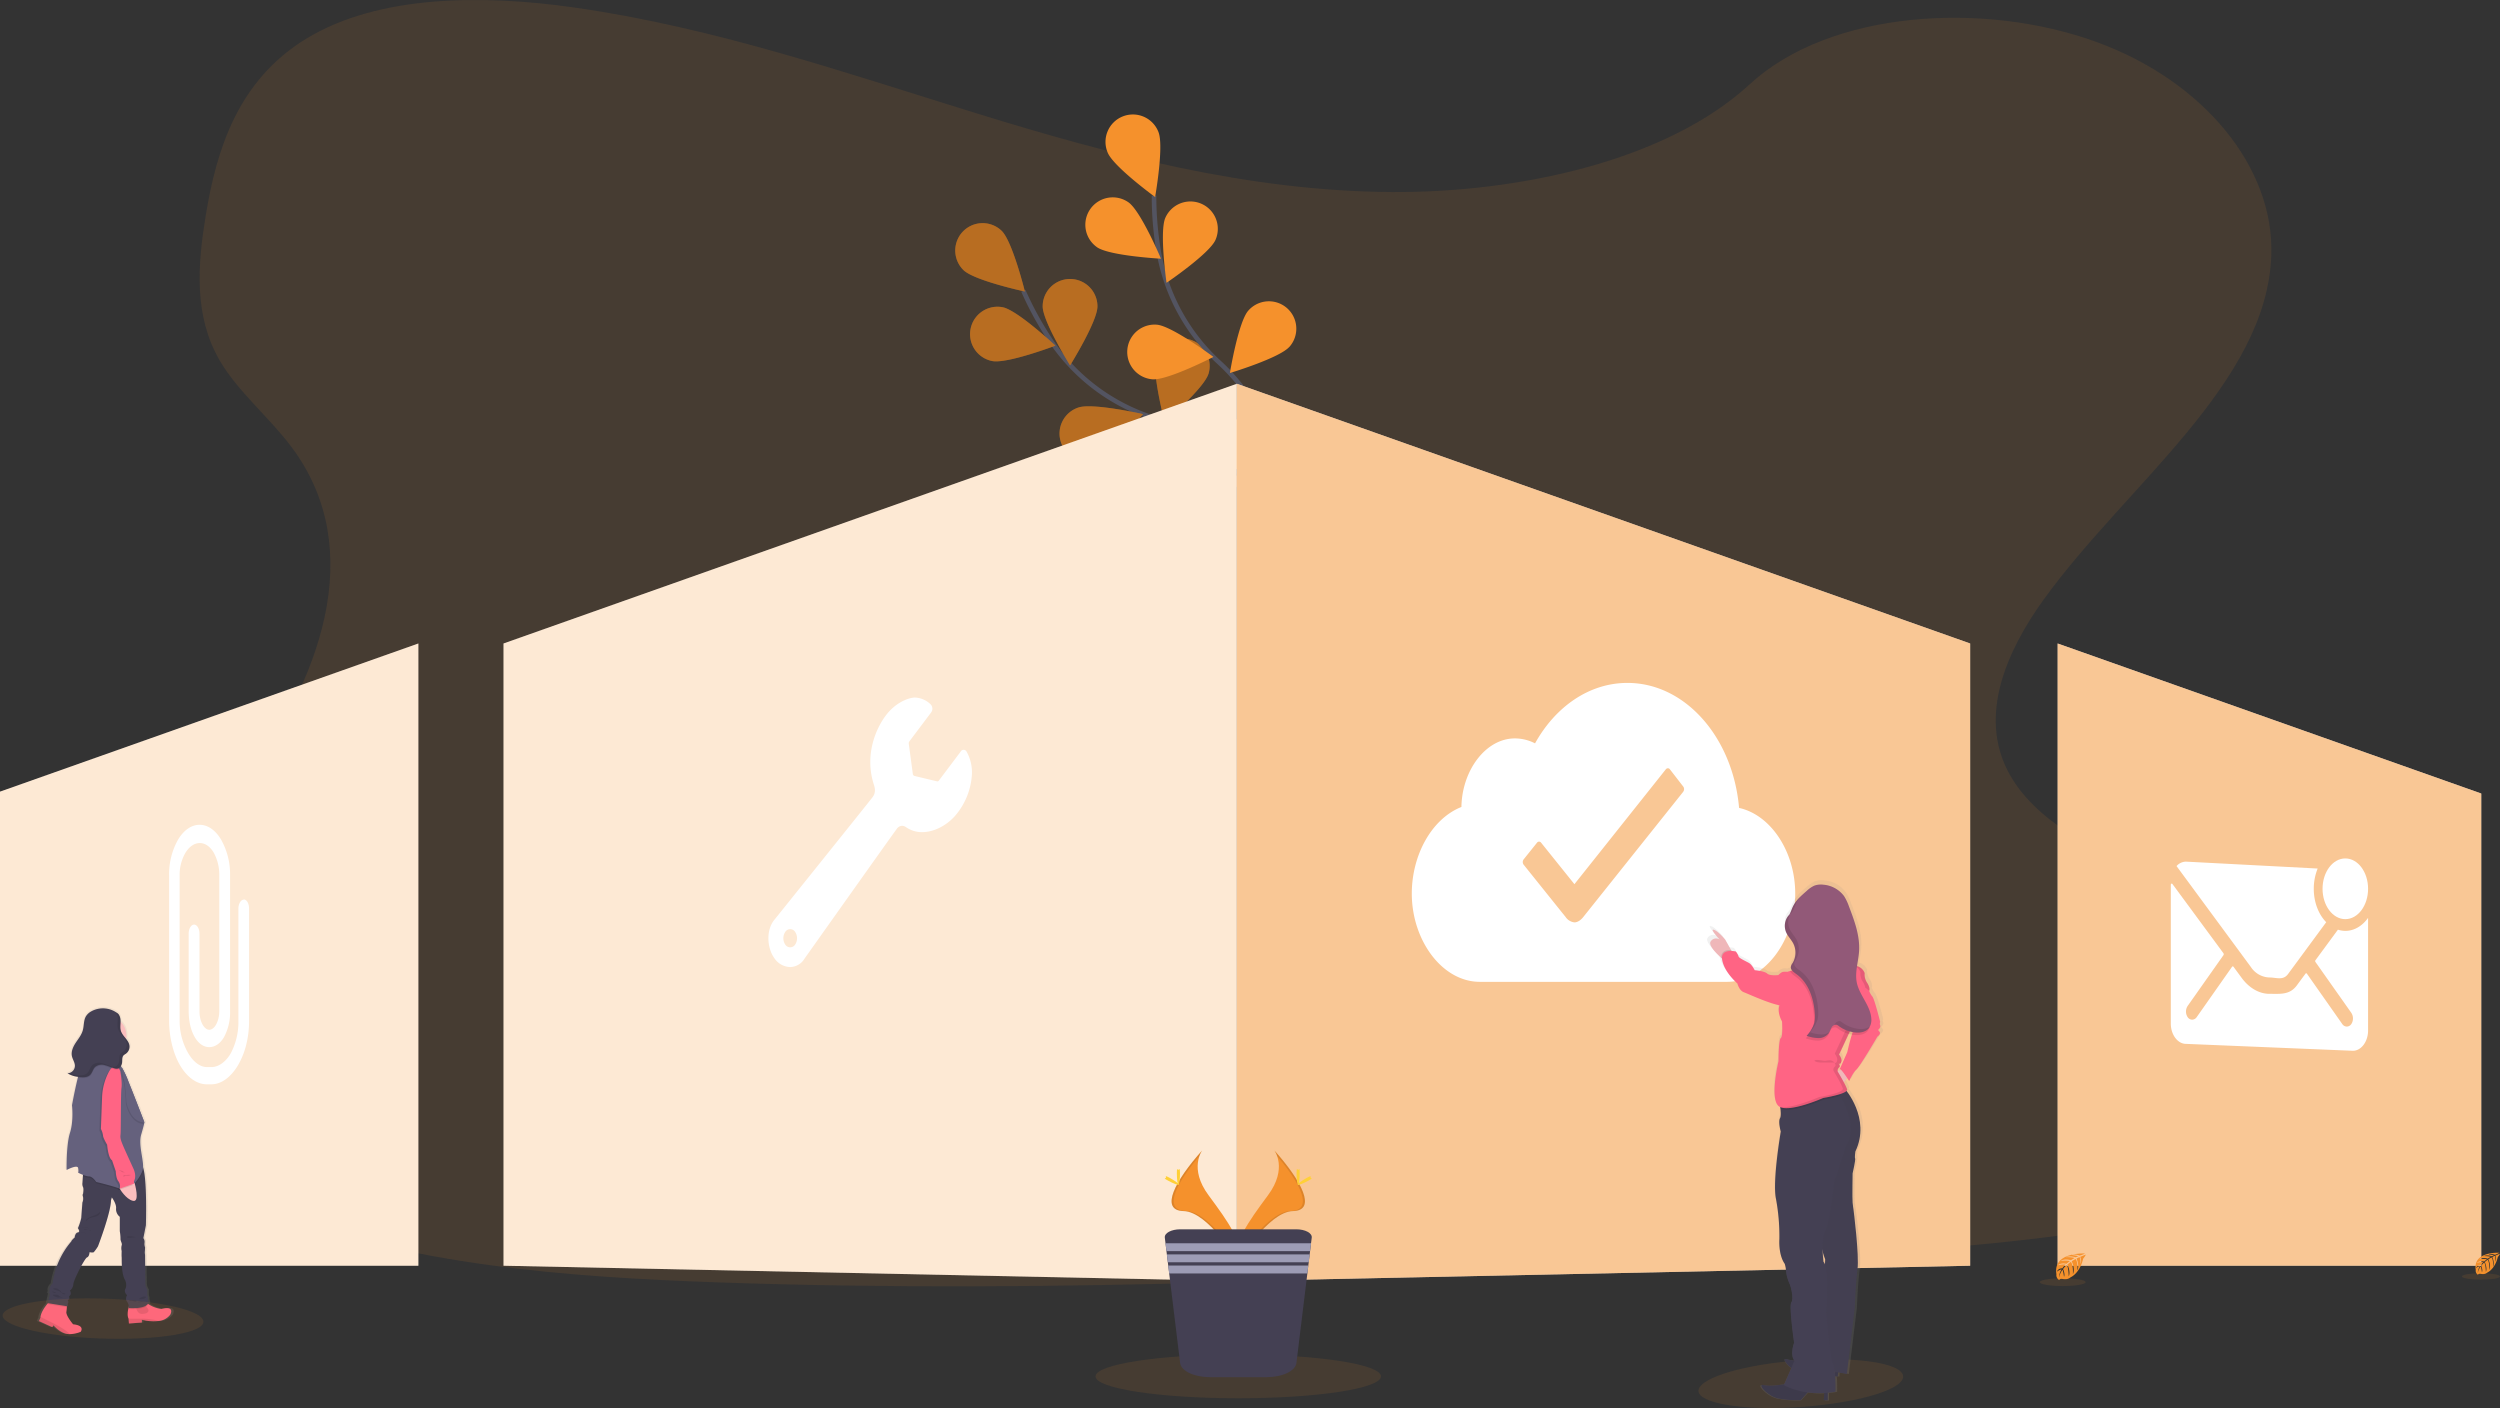 <?xml version="1.0" encoding="UTF-8"?> <svg xmlns="http://www.w3.org/2000/svg" xmlns:xlink="http://www.w3.org/1999/xlink" data-name="Layer 1" width="1086.08" height="611.71"><rect width="100%" height="100%" fill="#333333" stroke="none"/><defs><linearGradient id="a" x1="836.86" y1="752.57" x2="836.86" y2="526.52" gradientUnits="userSpaceOnUse"><stop offset="0" stop-color="gray" stop-opacity=".25"></stop><stop offset=".54" stop-color="gray" stop-opacity=".12"></stop><stop offset="1" stop-color="gray" stop-opacity=".1"></stop></linearGradient><linearGradient id="b" x1="102.69" y1="723.72" x2="102.69" y2="581.57" xlink:href="#a"></linearGradient></defs><path d="M604.67 83.43c-62.66-.36-122.72-16.37-180.14-34.1S310.2 11.85 248.83 3.17c-39.47-5.56-84.45-5.39-115.68 13.58-30.05 18.26-39.17 48.74-43.78 76.93-3.48 21.21-5.28 43.49 6.12 63 7.91 13.54 21.64 24.75 31.27 37.67 33.49 44.95 12 101.9-22 147.41-16 21.35-34.56 41.8-46.72 64.4s-17.41 48.31-5.75 70.78c11.56 22.28 38.22 38.58 66.94 49.81 58.34 22.79 126.56 28.06 193 30.37 147.11 5.12 294.7-2.22 441.89-9.55 54.48-2.72 109.19-5.46 162.63-14 29.68-4.76 60.27-11.93 81.51-27.94 27-20.34 33-53.8 14-78-31.84-40.61-117.38-48.82-140-92.68-12.46-24.15-.94-51.66 15.76-74.74 35.82-49.51 96.79-93.67 98.71-149.31 1.32-38.22-29.42-75.72-75.95-92.66C861.94.42 795.04 4.42 760.12 36.62 724.2 69.77 660.04 83.75 604.67 83.43z" fill="#f5912c" opacity=".1"></path><g data-name="flowers"><path d="M569.04 243.94s-27.48-48.69-68.88-62.72a84.75 84.75 0 01-42.91-32.1 142.27 142.27 0 01-12.66-22.77" fill="none" stroke="#535461" stroke-miterlimit="10" stroke-width="2"></path><path d="M418.57 117.35c4.71 4.58 26.68 9.31 26.68 9.31s-5.39-21.81-10.1-26.39a11.902 11.902 0 00-16.58 17.08zM431.04 156.85c6.45 1.28 27.47-6.69 27.47-6.69s-16.47-15.4-22.88-16.68a11.908 11.908 0 00-4.59 23.37zM476.24 199.54c6.21-2.15 20.33-19.63 20.33-19.63s-21.9-5-28.11-2.86a11.9 11.9 0 107.78 22.49zM517.76 224.16c6.48-1.07 23.35-15.92 23.35-15.92s-20.74-8.64-27.23-7.57a11.904 11.904 0 003.88 23.49zM476.77 133.09c0 6.58-11.89 25.64-11.89 25.64s-11.91-19.05-11.91-25.63a11.9 11.9 0 0123.8 0zM524.96 162.49c-2 6.28-19 20.91-19 20.91s-5.66-21.75-3.7-28a11.903 11.903 0 0122.72 7.11zM567.87 197.49c-.87 6.52-15.21 23.83-15.21 23.83s-9.25-20.48-8.38-27a11.901 11.901 0 1123.59 3.17z" fill="#f5912c"></path><path d="M418.57 117.35c4.71 4.58 26.68 9.31 26.68 9.31s-5.39-21.81-10.1-26.39a11.902 11.902 0 00-16.58 17.08zM431.04 156.85c6.45 1.28 27.47-6.69 27.47-6.69s-16.47-15.4-22.88-16.68a11.908 11.908 0 00-4.59 23.37zM476.24 199.54c6.21-2.15 20.33-19.63 20.33-19.63s-21.9-5-28.11-2.86a11.9 11.9 0 107.78 22.49zM517.76 224.16c6.48-1.07 23.35-15.92 23.35-15.92s-20.74-8.64-27.23-7.57a11.904 11.904 0 003.88 23.49zM476.77 133.09c0 6.58-11.89 25.64-11.89 25.64s-11.91-19.05-11.91-25.63a11.9 11.9 0 0123.8 0zM524.96 162.49c-2 6.28-19 20.91-19 20.91s-5.66-21.75-3.7-28a11.903 11.903 0 0122.72 7.11zM567.87 197.49c-.87 6.52-15.21 23.83-15.21 23.83s-9.25-20.48-8.38-27a11.901 11.901 0 1123.59 3.17z" opacity=".25"></path><path d="M567.47 242.98s-5.4-55.66-37.55-85.26a84.72 84.72 0 01-26.23-46.73 142.25 142.25 0 01-2.34-25.95" fill="none" stroke="#535461" stroke-miterlimit="10" stroke-width="2"></path><path d="M481.2 66.26c2.45 6.1 20.62 19.33 20.62 19.33s3.91-22.13 1.45-28.23a11.9 11.9 0 10-22.07 8.9zM476.56 107.39c5.38 3.78 27.81 5 27.81 5s-8.74-20.7-14.11-24.48a11.903 11.903 0 10-13.7 19.47zM500.62 164.78c6.55.55 26.54-9.72 26.54-9.72s-18-13.45-24.55-14a11.902 11.902 0 10-2 23.72zM528.6 204.1c6.36 1.65 27.8-5.09 27.8-5.09s-15.47-16.3-21.83-18a11.9 11.9 0 10-6 23zM528.04 104.24c-2.66 6-21.26 18.62-21.26 18.62s-3.17-22.24-.51-28.25a11.902 11.902 0 0121.77 9.63zM560.17 150.65c-4.34 4.93-25.86 11.4-25.86 11.4s3.63-22.17 8-27.11a11.904 11.904 0 1117.89 15.71zM585.22 200.03c-3.44 5.6-23.56 15.62-23.56 15.62s-.17-22.47 3.27-28.08a11.91 11.91 0 0120.29 12.46z" fill="#f5912c"></path></g><path d="M826.51 596.9c2.95 6-17.92 12.45-43.77 14.31-23.16 1.67-42.2-1.05-44.61-5.93s12.34-10.8 35-13.47c25.29-2.96 50.43-.85 53.38 5.09z" fill="#f5912c" opacity=".1"></path><path fill="#fff" d="M218.75 279.55l318.58-112.83v389.79l-318.58-6.64V279.55z"></path><path fill="#f5912c" opacity=".2" d="M218.75 279.55l318.58-112.83v389.79l-318.58-6.64V279.55z"></path><path fill="#fff" d="M0 343.92l181.75-64.37v270.32H0V343.92z"></path><path fill="#f5912c" opacity=".2" d="M0 343.92l181.75-64.37v270.32H0V343.92z"></path><path fill="#fff" d="M537.33 166.72L855.9 279.55v270.32l-318.57 6.64V166.72z"></path><path fill="#f5912c" opacity=".5" d="M537.33 166.72L855.9 279.55v270.32l-318.57 6.64V166.72z"></path><path fill="#fff" d="M1077.94 344.73L893.9 279.55v270.32h184.04V344.73z"></path><path fill="#f5912c" opacity=".5" d="M1077.94 344.73L893.9 279.55v270.32h184.04V344.73z"></path><path d="M105.91 390.85c-1.29 0-2.34 1.76-2.34 3.93v48.92a29 29 0 01-3.31 13.87c-2.09 3.67-5.29 6-8.35 6h-2c-3 0-5.94-2.24-8.24-6.19a28.28 28.28 0 01-3.63-13.97v-63.12a19 19 0 012.6-9.94c1.67-2.64 3.86-4.1 6.16-4.1s4.41 1.46 6 4.08a19.83 19.83 0 012.46 10v58.94c0 4.3-2 8.1-4.36 8.1-2 0-4.24-3.24-4.24-8.1v-33.66c0-2.16-1.05-3.93-2.34-3.93s-2.35 1.77-2.35 3.93v33.62c0 8.94 3.84 15.68 8.93 15.68 2.48 0 4.77-1.54 6.42-4.35a22.71 22.71 0 002.63-11.33v-58.94a30.58 30.58 0 00-3.91-15.55c-2.48-4.15-5.79-6.42-9.32-6.42s-6.84 2.27-9.35 6.42a30.47 30.47 0 00-3.9 15.58v63.11c0 7.23 1.84 14.57 4.9 19.63s7.2 8 11.44 8h2.05c4.15 0 8.31-2.94 11.41-8.08a33.1 33.1 0 003.59-8.7 42 42 0 001.34-10.6v-49c0-2.17-1-3.93-2.33-3.93z" fill="#fff"></path><path d="M553.61 499.77s5.93 7.76-2.74 19.47-15.83 21.61-12.93 28.89c0 0 13.08-21.75 23.72-22s3.65-13.28-8.05-26.36z" fill="#f5912c"></path><path d="M553.61 499.77a9.81 9.81 0 011.21 2.44c10.38 12.2 15.91 23.58 5.93 23.87-9.3.27-20.45 16.89-23.12 21.09a8.25 8.25 0 00.31 1s13.08-21.75 23.72-22 3.65-13.32-8.05-26.4z" opacity=".1"></path><path d="M564.63 509.66c0 2.73-.31 4.94-.69 4.94s-.68-2.21-.68-4.94.38-1.45.76-1.45.61-1.28.61 1.45z" fill="#ffd037"></path><path d="M568.41 512.92c-2.39 1.3-4.48 2.09-4.66 1.76s1.61-1.66 4-3 1.45-.35 1.63 0 1.43-.07-.97 1.24z" fill="#ffd037"></path><path d="M522.28 499.77s-5.93 7.76 2.74 19.47 15.81 21.61 12.92 28.89c0 0-13.07-21.75-23.72-22s-3.65-13.28 8.06-26.36z" fill="#f5912c"></path><path d="M522.28 499.77a9.81 9.81 0 00-1.21 2.44c-10.39 12.2-15.92 23.58-5.93 23.87 9.29.27 20.45 16.89 23.12 21.09a8.31 8.31 0 01-.32 1s-13.07-21.75-23.72-22-3.65-13.32 8.06-26.4z" opacity=".1"></path><path d="M511.26 509.66c0 2.73.3 4.94.68 4.94s.69-2.21.69-4.94-.39-1.45-.76-1.45-.61-1.28-.61 1.45z" fill="#ffd037"></path><path d="M507.47 512.92c2.4 1.3 4.49 2.09 4.67 1.76s-1.61-1.66-4-3-1.45-.35-1.63 0-1.47-.07.96 1.24z" fill="#ffd037"></path><ellipse cx="537.94" cy="597.94" rx="62" ry="9.51" fill="#f5912c" opacity=".1"></ellipse><path d="M569.86 537.68l-.3 2.42-.42 3.42-.17 1.42-.42 3.43-.18 1.42-.41 3.42-4.75 38.9c-.42 3.47-6.09 6.18-12.94 6.18h-24.65c-6.85 0-12.51-2.71-12.94-6.18l-4.75-38.9-.42-3.42-.17-1.42-.42-3.43-.18-1.42-.41-3.42-.3-2.42c-.24-2 2.83-3.63 6.71-3.63h50.42c3.88 0 6.94 1.66 6.7 3.63z" fill="#444053"></path><path fill="#9d9cb5" d="M569.56 540.1l-.42 3.42h-62.4l-.41-3.42h63.23zM568.97 544.95l-.42 3.42h-61.21l-.42-3.42h62.05zM568.37 549.8l-.41 3.42h-60.03l-.42-3.42h60.86z"></path><path d="M417.4 326.45l-9.55 12.69a.73.73 0 01-.74.31l-9.87-2.36a1.06 1.06 0 01-.68-.9l-1.76-13.07a1.4 1.4 0 01.23-1l9.53-12.67a2.73 2.73 0 00-.22-3.41 10.31 10.31 0 00-6.76-3 1.89 1.89 0 00-.42 0c-2.66.2-8.36 2.17-12.76 8.36-4.27 6-8.74 17.06-4.78 29.42.47 1.49 1 3.46-.58 5.55s-42.45 53-42.45 53c-3.83 4.37-3.55 12.45 0 17.15a8.49 8.49 0 006.65 3.6 7.44 7.44 0 006.29-3.69s38.14-53.8 40-56.25a3 3 0 012.36-1.43 3.27 3.27 0 011.82.67 12 12 0 006.89 2.09c5.7 0 11.69-3.5 15.35-8.34a30.18 30.18 0 006.29-16.92 18.6 18.6 0 00-2.27-9.63 1.47 1.47 0 00-2.57-.22zm-72 83.95a2.53 2.53 0 01-4.23 0 5 5 0 010-5.6 2.53 2.53 0 014.23 0 5 5 0 01.01 5.6zM755.51 350.98c-2.64-30.52-23.33-54.3-48.5-54.3-16.66 0-31.33 10.39-40.14 26.26a19.15 19.15 0 00-8.75-2.15c-12.72 0-23 14-23.23 29.78-13 5.16-21.56 21-21.56 37.62 0 20.37 13.24 38.35 29.56 38.35h107.44c16.33 0 29.57-18 29.57-38.35 0-18.14-10.54-34.13-24.39-37.21zm-24.27-7l-43.49 54.5c-.56.69-2 2.23-3.78 2.23a5.33 5.33 0 01-3.8-2.31l-18.25-22.75a1.91 1.91 0 010-2.31l5.79-7.22a1.17 1.17 0 01.91-.49 1.16 1.16 0 01.91.49l14.45 18 39.68-49.87a1.2 1.2 0 01.91-.49 1.1 1.1 0 01.91.49l5.69 7.35a1.87 1.87 0 01.07 2.35z" fill="#fff"></path><ellipse cx="1018.88" cy="386.12" rx="9.89" ry="13.19" fill="#fff"></ellipse><path d="M1018.88 404.4a10.47 10.47 0 01-3.21-.52l-9.76 13.27a.65.65 0 000 .77l15.51 22a4.46 4.46 0 010 5.06 2.44 2.44 0 01-1.9 1 2.41 2.41 0 01-1.89-1l-15.45-22a.36.36 0 00-.6 0l-3.77 5.12c-3.15 4.26-7.33 3.62-11.83 3.65s-8.87-2.53-12.07-6.85l-3.62-4.92a.36.36 0 00-.6 0l-15.45 22a2.44 2.44 0 01-1.9 1 2.41 2.41 0 01-1.89-1 4.46 4.46 0 010-5.06l15.51-22a.76.76 0 000-.77l-22.19-30.12c-.27-.36-.7-.11-.7.38v60.28c0 4.84 3 8.8 6.59 8.8l72.52 3c3.63 0 6.59-4 6.59-8.8v-48.93c-2.49 3.47-5.99 5.64-9.89 5.64z" fill="#fff"></path><path d="M1005.18 386.12a23.27 23.27 0 011.69-8.8l-57.23-3a5.57 5.57 0 00-4.08 1.93l32.33 43.9a10 10 0 008.05 4.5c3 0 5.92 1.41 8.06-1.5l16.58-22.52c-3.29-3.35-5.4-8.6-5.4-14.51z" fill="#fff"></path><path d="M1085.86 544.23s-11.69-.7-10.31 7.48a2 2 0 001 2.11s0-.61 1.2-.4a5.63 5.63 0 001.27.06 2.71 2.71 0 001.55-.64s3.28-1.36 4.56-6.73c0 0 .95-1.17.91-1.47l-2 .84a3.55 3.55 0 01.14 2.61s-.06-2.56-.44-2.5c-.08 0-1 .5-1 .5s1.16 2.47.29 4.27c0 0 .33-3-.65-4.09l-1.39.81s1.36 2.55.44 4.64c0 0 .24-3.2-.73-4.45l-1.26 1s1.28 2.53.5 4.26c0 0-.1-3.73-.77-4a7.72 7.72 0 00-1.27 1.37s.87 1.83.33 2.79c0 0-.33-2.48-.6-2.49a8.12 8.12 0 00-1.21 2.77 6 6 0 01.95-2.93 3.29 3.29 0 00-1.68.87s.17-1.16 2-1.27a7.8 7.8 0 011.14-1.32 7.14 7.14 0 00-2.84.33s1-1.1 3.17-.6l1.24-1a10.3 10.3 0 00-3.32 0s1.14-1 3.65-.26l1.36-.81a12.39 12.39 0 00-3.17-.28 4.86 4.86 0 013.56.06l1-.43s-1.46-.29-1.88-.33-.45-.17-.45-.17a5.06 5.06 0 012.73.31 12.47 12.47 0 001.98-.91z" fill="#f5912c"></path><ellipse cx="1077.81" cy="554.53" rx="8.27" ry="1.4" fill="#f5912c" opacity=".1"></ellipse><path d="M905.82 544.57s-14.1-.85-12.44 9a2.41 2.41 0 001.25 2.54s0-.73 1.45-.48a6.27 6.27 0 001.53.07 3.18 3.18 0 001.88-.77s4-1.64 5.5-8.12c0 0 1.15-1.41 1.1-1.78l-2.38 1a4.27 4.27 0 01.17 3.14s-.07-3.08-.53-3c-.09 0-1.24.59-1.24.59s1.4 3 .35 5.17c0 0 .4-3.69-.79-5l-1.67 1s1.63 3.09.53 5.62c0 0 .28-3.87-.88-5.38l-1.52 1.19s1.54 3 .6 5.13c0 0-.12-4.5-.93-4.84a9.18 9.18 0 00-1.53 1.65s1 2.21.4 3.38c0 0-.4-3-.73-3a10 10 0 00-1.46 3.35 7.26 7.26 0 011.14-3.54 4 4 0 00-2 1s.21-1.41 2.36-1.53a9.21 9.21 0 011.38-1.6 8.62 8.62 0 00-3.43.4s1.14-1.33 3.82-.73l1.5-1.22a12.5 12.5 0 00-4 0s1.37-1.17 4.41-.32l1.63-1a14.66 14.66 0 00-3.83-.33s1.51-.82 4.31.06l1.16-.52s-1.75-.34-2.27-.4-.54-.2-.54-.2a6.12 6.12 0 013.3.37 14.19 14.19 0 002.4-.9z" fill="#f5912c"></path><ellipse cx="896.11" cy="557.01" rx="9.98" ry="1.69" fill="#f5912c" opacity=".1"></ellipse><path d="M874.32 590.14s1.15-1.11.77-1.86a1.73 1.73 0 010-1.49s-2.58-10.14-3.54-11.16a7.78 7.78 0 01-1.43-2.52 1.31 1.31 0 00.14-.64 5.11 5.11 0 00-1-2.83 6.94 6.94 0 01-1.19-3.75 4.16 4.16 0 010-.5 5 5 0 00-3.46-3.07c.33-2.15.78-4.3.92-6.46.45-6.77-2.07-13.34-4.55-19.68a20.75 20.75 0 00-2.17-4.47 13 13 0 00-9.34-5.1 9.13 9.13 0 00-4 .39 12.42 12.42 0 00-3.45 2.31c-1.07.9-2.14 1.82-3.13 2.8l-.12.12-.35.37-.14.14-.33.37-.12.13c-.14.17-.29.34-.43.52-.13.17-.26.33-.38.5l-.12.17-.26.37-.12.19c-.09.13-.16.26-.24.39l-.11.18c-.1.19-.21.38-.31.58l-.36.8v.11l-.21.53c-.27.64-.53 1.28-.86 1.89l-.06.1-.72.87a6.76 6.76 0 00-.82 1.4l-.07.16c0 .07-.05.15-.08.22l-.07.18a2 2 0 01-.07.23v.19l-.06.22v.2c0 .07 0 .15-.05.22v1.44a2.44 2.44 0 000 .27 1.1 1.1 0 000 .18 2.11 2.11 0 000 .25v.43a1.16 1.16 0 000 .18l.06.26v.16l.09.28s0 .09.05.13.1.28.16.41a10.76 10.76 0 001.12 1.9c.29.4.59.79.89 1.19l.43.6a10.93 10.93 0 01.79 1.25 8.7 8.7 0 01-.31 8.62l-.36.55a2.93 2.93 0 00-.41 1 2.14 2.14 0 00.57 1.71l-.89.23c-.73.2-1.23.36-1.23.36a10.37 10.37 0 00-1.82 0 5 5 0 00-2.19 1.4s-3.82.46-5.07-.65-5.63-1.49-5.63-1.49-1.24-2.42-2.58-3.17-4.58-2.14-4.68-2.88a6.79 6.79 0 00-1.24-2.14 11 11 0 00-2-.24l-.21-.36-2.67-4.61s-3.35-3.91-5.16-4.28 2.55 4.15 2.76 4.36a2.87 2.87 0 00-4 .66c-1.42 1.58 2.35 5.29 4.69 7.34l.38.33a4.74 4.74 0 00.09.61c1.05 5.49 6.87 10.24 6.87 10.24s.67 3.07 2.87 3.82c1.75.59 11.15 4.85 16.05 5.7-.41 1.06-.89 3.52 1.14 7.14 0 0 .48 6.42-.57 7.26s-1 10.14-1 10.14-4 16.19 0 19.63a3.12 3.12 0 00.85.52c0 .25.07.51.1.78.18 1.62.24 3.3-.19 4-1 1.58.33 5.86.33 5.86s-3.86 21.87-2.14 29.59a88.48 88.48 0 011.52 17.5s-.57 6.79 2.39 10.89a11.26 11.26 0 01.57 3 17.89 17.89 0 001.53 5.67c.67 1.3 2 6.8.86 8.28s1.24 17.69 1.24 17.69-1.91 5 0 7.63l.06.07a13 13 0 01-3.35-.48c-2.14-.72-.54 2 2 3.86-1.11 2.52-2.63 5.9-3.14 7-2.21.38-6.59 1-9.16.39-3.53-.83 1.53 4.84 6.3 5.87a45.69 45.69 0 0010.22.74l3.08-3.4a39.12 39.12 0 007.51.28l-.27 3.16h1.81v-3.28c1.14-.11 2.32-.26 3.54-.48 0 0 .07-3.46-.15-6.73l1.11.1.17-1.81 3.93.71 3.53-29s.39-10.79 1.25-16.84-1.82-26.34-1.82-26.34-.19-1-.38-2.88 0-12.85 0-12.85 1.43-6 1.15-6.51.09-3.07.09-3.07c6-12.23-1.38-23.28-3.95-26.56a.79.79 0 00.25-.53.5.5 0 000-.21 22.4 22.4 0 00-1.44-3l1.5-1.91c.52.75.89 1.31.89 1.31s1.62-3.63 3.25-5 9.45-14.42 9.45-14.42 1.82-1.22.86-2.24-.45-.89-.45-.89zm-24.06 102.92a2.58 2.58 0 00-.68-1.11s-.28-2-.38-4.57c.57 2 1.15 3.45 1.15 3.45zm4.5 47.57v-.53h.14zm1.18-132.38v-.12a1.48 1.48 0 01.62-1.33.7.7 0 00.33-.65 2.36 2.36 0 00-.46-1.16c.19.14.78.46 1.18-.7a1.77 1.77 0 00.09-.56 4.69 4.69 0 00-1.13-2.62l4.32-9.1a11.57 11.57 0 001.44.33c-1.13 3.5-2.06 7.67-2.06 7.67l-3.34 7.35a1.41 1.41 0 01.58.42z" transform="translate(-56.96 -144.15)" fill="url(#a)"></path><path d="M784.61 590.77s-5.61.69-8.34-.25.84 4 4.53 5.21a34.77 34.77 0 008 1.36l4.33-4.08 4.6.36-.8 4.51 1.43.13.55-5.9z" fill="#444053"></path><path d="M784.61 590.77s-5.61.69-8.34-.25.84 4 4.53 5.21a34.77 34.77 0 008 1.36l4.33-4.08 4.6.36-.8 4.51 1.43.13.55-5.9z" opacity=".1"></path><path d="M776.51 601.08s-6.74 1.47-10.15.64 1.48 4.8 6.09 5.81a42.63 42.63 0 009.87.74l4.8-5.44 5.62-.09-.46 5.57h1.76v-7.23z" fill="#444053"></path><path d="M776.51 601.08s-6.74 1.47-10.15.64 1.48 4.8 6.09 5.81a42.63 42.63 0 009.87.74l4.8-5.44 5.62-.09-.46 5.57h1.76v-7.23z" opacity=".1"></path><path d="M801.41 472.95s11.53 12.82 4.62 27.3c0 0-.37 2.59-.1 3.05s-1.1 6.46-1.1 6.46-.19 10.88 0 12.73.37 2.85.37 2.85 2.58 20.11 1.75 26.11-1.2 16.7-1.2 16.7l-3.41 28.78-17.71-3.32 8-39.49.28-7s-3.32-8.57-1.85-12.91-.37-59.59-.37-59.59z" fill="#444053"></path><path d="M801.41 472.95s11.53 12.82 4.62 27.3c0 0-.37 2.59-.1 3.05s-1.1 6.46-1.1 6.46-.19 10.88 0 12.73.37 2.85.37 2.85 2.58 20.11 1.75 26.11-1.2 16.7-1.2 16.7l-3.41 28.78-17.71-3.32 8-39.49.28-7s-3.32-8.57-1.85-12.91-.37-59.59-.37-59.59z" opacity=".02"></path><path d="M792.93 534.94c-2 3.87-.74 13.28-.74 13.28 2.67 2.31 1.2 22.42 1.2 22.42s1.84 19.83 3 22.14 1 11.8 1 11.8c-13.56 2.49-22.42-2.86-22.42-2.86s4.34-9.87 4.43-10.33c.05-.26.63.44.8.65l-.8-1.11c-1.85-2.58 0-7.56 0-7.56s-2.31-16-1.2-17.53-.18-6.92-.83-8.21a18.08 18.08 0 01-1.48-5.63 11.47 11.47 0 00-.55-2.95c-2.86-4.06-2.31-10.79-2.31-10.79a89.18 89.18 0 00-1.47-17.34c-1.66-7.66 2.07-29.34 2.07-29.34s-1.24-4.24-.32-5.81c.42-.7.36-2.36.18-4-.22-2-.64-3.86-.64-3.86l25.19-4.44c.53.88 1 1.73 1.46 2.55 8.33 15.39 2.71 21.1 2.71 21.1l-5.35 16.42s-1.9 17.52-3.93 21.4z" fill="#444053"></path><path d="M753.04 414.56l-3.6 3s-.71-.56-1.65-1.41c-2.26-2-5.9-5.71-4.53-7.27a2.72 2.72 0 013.86-.65c-.2-.22-4.38-4.69-2.66-4.33s5 4.24 5 4.24l2.58 4.57zM801.23 464.38l-4.24 1.29 3.22 5.62 3.69-4.79-2.67-2.12z" fill="#efb7b9"></path><circle cx="791.27" cy="399.44" r="12.08" fill="#efb7b9"></circle><path d="M784.16 403.85s11 17.43.56 18.91 14 12.08 14 12.08l9.13-9.22s-9.5-16.42-8-22.69-15.69.92-15.69.92z" fill="#efb7b9"></path><path d="M799.53 476.02a56.54 56.54 0 01-7.43 1.73s-13.6 6-18.55 4c-.22-2-.64-3.86-.64-3.86l25.13-4.42c.56.88 1.05 1.73 1.49 2.55z" opacity=".1"></path><path d="M812.04 430.42l-2.46 5.09-2.77 5.72-.4.82-3.29 7.11-4.18 9s1.48 1.75 1 3.14-1.11.73-1.19.65c.07.11 1 1.31.17 1.84a1.75 1.75 0 00-.55 1.75s3.41 5.63 4.06 7.66-10.33 3.78-10.33 3.78-15.59 6.92-19.47 3.5 0-19.46 0-19.46 0-9.22 1-10.05.55-7.2.55-7.2c-2.67-4.89-.83-7.66-.83-7.66l-.74-12.54s1.2-1.29 2.12-1.38a8.73 8.73 0 011.76 0s.48-.17 1.19-.36c1.48-.42 3.93-1 4.8-.57 1.29.65 9.6-1 9.6-1a102.19 102.19 0 0110.79-1 11 11 0 013.66.4 4.9 4.9 0 013.53 3.11 6.43 6.43 0 001.11 4.24c1.5 2.4.87 3.41.87 3.41z" fill="#ff6484"></path><path d="M753.04 414.56l-3.6 3s-.71-.56-1.65-1.41c-.29-3.11 2.36-3.52 4.23-3.44z" opacity=".1"></path><path d="M774.2 423.51l-1.57.09s-3.69.46-4.89-.65-5.44-1.47-5.44-1.47-1.2-2.4-2.49-3.14-4.43-2.12-4.52-2.86a6.66 6.66 0 00-1.2-2.12s-6.92-1.66-5.9 3.78 6.64 10.15 6.64 10.15.65 3 2.77 3.78 15.86 7.2 18.08 5.54-1.48-13.1-1.48-13.1z" fill="#ff6484"></path><path d="M811.19 426.98a6.43 6.43 0 01-1.11-4.24 4.9 4.9 0 00-3.53-3.11 9.46 9.46 0 00-1.79-.35 4.9 4.9 0 013.48 3.09 6.35 6.35 0 001.11 4.24c1.47 2.4.83 3.42.83 3.42l-2.46 5.08-2.78 5.74-.39.82-3.29 7.11-4.18 9s1.47 1.75 1 3.14-1.1.73-1.19.65c.08.11 1 1.31.18 1.84a1.77 1.77 0 00-.56 1.75s3.42 5.63 4.06 7.66-10.33 3.78-10.33 3.78-10.83 4.8-16.68 4.43c5 1.95 18.53-4.06 18.53-4.06s11-1.75 10.33-3.78-4.06-7.66-4.06-7.66a1.75 1.75 0 01.55-1.75c.8-.53-.1-1.73-.17-1.84.08.08.76.64 1.19-.65s-1-3.14-1-3.14l4.18-9 3.29-7.11.4-.82 2.77-5.72 2.46-5.09s.64-1.03-.84-3.43z" opacity=".1"></path><path d="M810.36 429.04l1.66 1.38a7.61 7.61 0 001.39 2.5c.92 1 3.41 11.06 3.41 11.06a1.79 1.79 0 000 1.48c.37.74-.74 1.85-.74 1.85s-.55-.19.37.83-.83 2.21-.83 2.21-7.56 12.91-9.13 14.3-3.14 5-3.14 5-3.28-5.16-4.06-5.26l3.23-7.29s2.21-10.14 3.87-12-.83-8.21-.83-8.21z" fill="#ff6484"></path><path d="M811.42 447.85c-1.38 1.66-3.82 2-6 1.77-.32 0-.63-.08-.95-.14-.47-.09-.94-.2-1.4-.33a14.59 14.59 0 01-4.58-2.25 2.88 2.88 0 00-1-.59 2.16 2.16 0 00-2.18 1.17c-.47.75-.69 1.63-1.17 2.38a5.49 5.49 0 01-4.53 2.22 16 16 0 01-5.14-1 15.28 15.28 0 003.3-5.47 13.24 13.24 0 00.26-4.12c-.4-6.53-2.67-13.41-8-17.21-.92-.66-2-1.44-2.34-2.43 1.48-.42 3.93-1 4.8-.57 1.29.65 9.6-1 9.6-1a102.19 102.19 0 0110.79-1 11 11 0 013.66.4 23 23 0 00-.3 8.26 18.8 18.8 0 001.82 4.86c.48.91 1 1.82 1.49 2.73 1.41 2.52 2.75 5.05 3 7.89a6.09 6.09 0 01-1.13 4.43zM793.18 460.85a6.36 6.36 0 012.16-.19 4 4 0 011.62.94h-4.74c-1.22 0-3.06.07-4-.79.82-.83 3.76.18 4.96.04z" opacity=".1"></path><path d="M776.75 398.02a7.14 7.14 0 00-.82 6.94c.76 1.79 2.22 3.18 3.12 4.9a8.85 8.85 0 01-.3 8.55 4.1 4.1 0 00-.74 1.53c-.22 1.41 1.24 2.42 2.4 3.24 5.32 3.8 7.59 10.68 8 17.21a12.94 12.94 0 01-.25 4.12 15.19 15.19 0 01-3.3 5.47 16.24 16.24 0 005.14 1 5.53 5.53 0 004.53-2.23c.48-.74.7-1.62 1.17-2.38a2.15 2.15 0 012.18-1.17 3 3 0 011 .59 14.48 14.48 0 006.93 2.72c2.15.25 4.59-.11 6-1.77a6.14 6.14 0 001.13-4.46c-.48-5.59-5.21-10-6.3-15.48-.89-4.45.71-9 1-13.52.44-6.7-2-13.23-4.39-19.5a21.74 21.74 0 00-2.1-4.44 12.44 12.44 0 00-9-5 8.53 8.53 0 00-3.89.39 11.94 11.94 0 00-3.34 2.28c-2.28 2-4.63 4-6 6.78-.54 1.12-.89 2.32-1.49 3.4" fill="#925978"></path><g opacity=".1"><path d="M778.93 395.58c.59-1.09 1-2.29 1.48-3.4a14 14 0 011.92-2.89 16.27 16.27 0 00-3.39 4.46c-.52 1.09-.87 2.25-1.44 3.31l.73-.62a7.68 7.68 0 00-.51.8 8.61 8.61 0 001.21-1.66zM807.3 446.95a14.55 14.55 0 01-6.93-2.73 3.37 3.37 0 00-1-.59 2.19 2.19 0 00-2.18 1.18 4.59 4.59 0 00-.26.49 1.53 1.53 0 011-.09 3 3 0 011 .59 14.48 14.48 0 006.93 2.72c2.15.25 4.59-.11 6-1.77a4 4 0 00.46-.69 7.71 7.71 0 01-5.02.89zM791.45 449.41a16.22 16.22 0 01-5.13-1 15.35 15.35 0 003.29-5.48 12.88 12.88 0 00.26-4.11c-.4-6.53-2.66-13.42-8-17.21-1.16-.83-2.61-1.84-2.4-3.25a4.45 4.45 0 01.75-1.53 8.83 8.83 0 00.3-8.54c-.9-1.72-2.36-3.12-3.13-4.9a7.21 7.21 0 01.32-6.15 9.71 9.71 0 01-.81.76 8.86 8.86 0 01-.67.82 7.15 7.15 0 00-.31 6.14c.76 1.79 2.22 3.18 3.12 4.9a8.85 8.85 0 01-.3 8.55 4.1 4.1 0 00-.74 1.53c-.22 1.41 1.24 2.42 2.4 3.24 5.32 3.8 7.59 10.68 8 17.21a12.94 12.94 0 01-.25 4.12 15.19 15.19 0 01-3.3 5.47 16.24 16.24 0 005.14 1 5.53 5.53 0 004.53-2.23c.06-.1.12-.2.17-.3a6.28 6.28 0 01-3.24.96z"></path></g><path d="M128 712.72a14.11 14.11 0 01-5.82-2.13l-.18-.13a1.93 1.93 0 00.3-.69 3.38 3.38 0 01-.38-1.54 3.54 3.54 0 00-.3-1.48v-2.5a4.6 4.6 0 01-.84-2.87c-.07-2.07-.15-12.23-.15-12.23a4.76 4.76 0 01-.07-1.62c.07-1.18.07-1.62.07-1.62a4.46 4.46 0 01-.22-2.14 2.75 2.75 0 00-.54-1.91l1.14-5.6s.63-19.32-1.21-25.15 0 0 0-.07c.15-3.75-2.13-10-.84-14.36s1.45-5.3 1.45-5.3-5.7-14.29-7.14-17.68a43.88 43.88 0 00-3-6.36q-.14-.19-.27-.36l-.15-.18a3.87 3.87 0 00.55-1.7c.08-1-.07-2.26.7-3a6.17 6.17 0 01.94-.63 3.74 3.74 0 001.66-3.6 6.07 6.07 0 00-1.51-2.93 9 9 0 00.13-1.48 8.24 8.24 0 00-2.61-6V587a4.72 4.72 0 00-.91-2.84l.21.15-.36-.31a2.67 2.67 0 00-.59-.46 11.16 11.16 0 00-11.6-.6 6.36 6.36 0 00-2.26 2c-1.19 1.84-.89 4.21-1.51 6.3s-2 3.63-3.17 5.37-2.14 3.8-1.7 5.83c.32 1.48 1.36 2.8 1.34 4.3a3.39 3.39 0 01-3 3.16h-.45a11 11 0 004.9 1.56c0 .14-.08.27-.11.41-1.36 5.28-2.61 12-2.61 12s.84 6.78-.91 12.08-1.52 16.21-1.52 16.21 4.86-2.51 5.17-.89 0 2.06 0 2.06a22.93 22.93 0 002.16 1v.65l-.22 2.9a3.21 3.21 0 00.27 1.76c.42.81 0 3 0 3s-.36.22 0 1.26a4.27 4.27 0 01-.28 2.5s-.43 5.52-.51 6.7a23.28 23.28 0 01-1.52 4.49s1.3 1.62 0 1.85-1.44 2.2-1.44 2.2-1.52 1.26-1.52 1.7A34.87 34.87 0 0079 701.6s-1.6 1.47-1.37 2.87c.13.79-.13 1.06-.38 1.15.28 0 .59.22.45.91-.22 1.18-.83 3.68-.83 3.68h.11c-1.25 1.44-3.06 3.85-3.34 6v.26l-.7 1.53 6 2.65.53-.81s2.66 3 5.7 3.68a7.75 7.75 0 001.59.18 14.2 14.2 0 004.94-1s2.2-2.72-3.5-3.24c0 0-3.34-3.83-3-5.45a19.14 19.14 0 00.21-2.06v-.44l.39.06.07-1.24a1 1 0 00.23-.74c0-.51-.46-.59 0-.88s.45 0 .45-.73-.3-.52.38-1.26-.07-2.06-.07-2.06a3.75 3.75 0 001.49-2.66c-.07-1.54 5.09-11.34 6.15-11.71s1.14-2.29 1.14-2.29 1.45.3 1.9 0a17 17 0 001.9-2.58s5.77-14.58 5.85-20.1l.38-1.25s2.2 2.87 1.89 4.93 1.69 3.54 1.69 3.54v6.26a18.38 18.38 0 01.36 3.31c-.07 1 .9 2.06.53 2.95a5 5 0 000 2.43s-.08 2.06 0 2.65-.3 7.36 1.68 10.31c0 0 .83 2.13 0 3.53s.75 2.8.75 2.8-1 1.62 0 2.8a3.57 3.57 0 01.71 2.61c-.4 1.5-.69 3.46 0 4.83l.18 2.11 5.82-.45v-1.17a21.67 21.67 0 007.67.48 7.27 7.27 0 005.08-2.77s2.34-4.05-4.03-2.5z" transform="translate(-56.96 -144.15)" fill="url(#b)"></path><path d="M73.98 571.11a7 7 0 01-4.94 2.74 20.12 20.12 0 01-7.41-.49v1.18l-5.62.44-.17-2.1c-.65-1.38-.35-3.38.05-4.88a15.74 15.74 0 01.69-2.08s4.84-4.11 6.45-1a5 5 0 001.42 1.62 13.43 13.43 0 005.62 2.12c6.18-1.58 3.91 2.45 3.91 2.45z" fill="#ff6484"></path><path d="M59.04 567.08s0 3.81 2.78 3.74 3.16-1.52 2.28-2.5a11.78 11.78 0 01-1.54-2.27z" opacity=".1"></path><path d="M35.04 578.59a13.36 13.36 0 01-4.76 1 7.9 7.9 0 01-1.54-.17c-2.93-.66-5.5-3.67-5.5-3.67l-.51.81-5.8-2.64.66-1.54v-.27c.27-2.1 2-4.51 3.22-5.94.69-.8 1.23-1.32 1.23-1.32l7 1v2a16.92 16.92 0 01-.2 2.06c-.29 1.61 2.93 5.42 2.93 5.42 5.4.52 3.27 3.26 3.27 3.26z" fill="#ff6484"></path><path d="M21.11 561.55a.69.69 0 01-.36 0 1 1 0 01.36 0z" fill="#444053"></path><path d="M28.96 565.91v2l-8.19-1.31s0-.16.09-.42c.64-.81 1.18-1.33 1.18-1.33zM64.47 566.5c-1.24 2.87-8.61 2.19-8.61 2.19a3.3 3.3 0 00.05-.7 15.74 15.74 0 01.69-2.08s4.84-4.11 6.45-1a5 5 0 001.42 1.59z" opacity=".1"></path><path d="M64.59 565.69c-.73 3.29-8.73 2.56-8.73 2.56a3.74 3.74 0 00-.66-2.78c-1-1.18 0-2.79 0-2.79s-1.54-1.39-.73-2.79 0-3.52 0-3.52c-1.9-2.93-1.54-9.68-1.62-10.26s0-2.64 0-2.64a5.1 5.1 0 010-2.42c.36-.88-.58-1.91-.5-2.93a19.23 19.23 0 00-.31-3.27v-6.23a4.19 4.19 0 01-1.62-3.52c.29-2.06-1.84-4.91-1.84-4.91l-.36 1.24c-.08 5.5-5.65 20-5.65 20a17.23 17.23 0 01-1.83 2.56c-.44.3-1.83 0-1.83 0s-.08 1.91-1.1 2.27-6 10.12-5.94 11.66a3.78 3.78 0 01-1.47 2.72s.73 1.32.07 2.05-.36.51-.36 1.25 0 .44-.44.73 0 .37 0 .88a1.06 1.06 0 01-.22.73l-.07 1.23-8.58-1.37s.58-2.5.8-3.67c.13-.69-.17-.87-.44-.91.24-.09.49-.36.37-1.14-.22-1.4 1.32-2.86 1.32-2.86a35.13 35.13 0 018.14-18.26c0-.44 1.46-1.69 1.46-1.69s.15-2 1.4-2.2 0-1.83 0-1.83a24.09 24.09 0 001.46-4.47c.08-1.17.49-6.67.49-6.67a4.37 4.37 0 00.27-2.49c-.34-1 0-1.25 0-1.25s.42-2.2 0-3a3.31 3.31 0 01-.25-1.76l.2-2.88.31-4.3s22.8-3.89 25.29-.74a3.8 3.8 0 01.59 1.29c1.78 5.8 1.17 25 1.17 25l-1.1 5.57a2.75 2.75 0 01.52 1.9 4.57 4.57 0 00.22 2.13s0 .44-.08 1.61a4.87 4.87 0 00.08 1.62s.07 10.11.14 12.17a4.72 4.72 0 00.81 2.86v2.49a3.62 3.62 0 01.29 1.47 3.45 3.45 0 00.33 1.56z" fill="#444053"></path><path d="M30.28 579.57a7.9 7.9 0 01-1.54-.17c-2.93-.66-5.5-3.67-5.5-3.67l-.51.81-5.8-2.64.66-1.54v-.27l6 3s4.8 2.33 6.69 4.48zM69.04 573.85a20.12 20.12 0 01-7.41-.49v1.18l-5.62.44-.17-2.1c1.78 0 4.65.07 5.89 0a27.32 27.32 0 017.31.97zM23.98 559.66a2.27 2.27 0 01.86.11 6.81 6.81 0 01.82.59 4 4 0 01.55.36c.21.21.3.52.51.73.4.39 1 .31 1.56.49.06 0 .12 0 .13.11a.15.15 0 01-.09.14.88.88 0 01-.85 0 3.28 3.28 0 01-.7-.54 4.68 4.68 0 00-1.38-.85c-.69-.28-1.89-.35-2.33-1a2 2 0 01.92-.14zM23.39 561.2a2.14 2.14 0 01.44.18l.75.38a2.77 2.77 0 01-1.53-.34 3.17 3.17 0 01-.49-.23 2.31 2.31 0 01.83.01zM24.39 562.49a1.91 1.91 0 01.48 0 2.39 2.39 0 01.78.47 3.07 3.07 0 001.94.67.85.85 0 01-.42.07h-1.58a1.82 1.82 0 01-.52 0 2.54 2.54 0 01-.65-.24c-.27-.12-1.38-.44-1.39-.81s1.09-.16 1.36-.16zM60.25 564.36a8.79 8.79 0 001.45 0 2.82 2.82 0 001.44-.46c.42-.32.33-.66-.2-.68a3.81 3.81 0 00-1.45.35 4.83 4.83 0 00-.68.35c-.1.1-.46.45-.56.44zM62.04 565.16c0 .18-.23.28-.4.34a4.39 4.39 0 01-1.29.29c-.11 0-.42 0-.38-.17s.5-.12.61-.14a10.57 10.57 0 001.46-.32zM57.62 564.85a3 3 0 011.76.35.61.61 0 01-.6.32 2.51 2.51 0 01-.69-.18 4.05 4.05 0 00-1.15-.17 3 3 0 01-.52 0c-.52-.09-.35-.29 0-.34a10.38 10.38 0 011.2.02zM37.47 536.06a4.55 4.55 0 00-2.5-.82 3.57 3.57 0 012.5.82zM36.79 533.1a3.66 3.66 0 011.87.53l-.62-.18a6.14 6.14 0 00-1.26-.26h-.73c-.24 0-.56-.07-.84-.08.49 0 1.04-.03 1.58-.01zM39.04 534.51c.21 0 .46.13.5.34a9.3 9.3 0 00-1.63-.6c-.31-.1-1.26-.52-1.48-.23.79.23 1.7.31 2.61.49zM41.04 528a6.16 6.16 0 002.52-1.62 2 2 0 01-.93 1.64 5 5 0 01-1.84.69 8.25 8.25 0 00-1.89.57c-.29.14-1.19 1-1.48 1s.22-.63.35-.73a12.47 12.47 0 013.27-1.55zM59.04 537.51c-.31-.11-4.1.62-3.87-.11.15-.45 1.38-.28 1.68-.27a7.74 7.74 0 012.19.38z" opacity=".1"></path><path d="M54.91 449.85a8.48 8.48 0 01-.2 1.83 8.38 8.38 0 11.2-1.83z" fill="#fbbebe"></path><path d="M50.88 453.29s-2.71 7.92-1.17 9.53-11.07 2.57-11.07 2.57 5.27-9.46 4.76-11.81 7.48-.29 7.48-.29z" fill="none" stroke="#f5912c" stroke-miterlimit="10"></path><path d="M62.17 507.29a5 5 0 010 .55c-.15 3.74-6.82 11.29-8.36 10s-12-3.74-12-3.74-1.54-2.42-3.15-2.42A8.27 8.27 0 0136 511l.31-4.3s22.8-3.89 25.29-.74a3.8 3.8 0 01.57 1.33z" opacity=".1"></path><path d="M62.17 507.18c-.07 1.87-1.78 4.7-3.67 6.9s-3.92 3.76-4.69 3.14a7.41 7.41 0 00-1.82-.86c-3.47-1.27-10.2-2.88-10.2-2.88s-1.54-2.42-3.15-2.42-4.7-1.61-4.7-1.61.3-.44 0-2.05-5 .88-5 .88-.22-10.85 1.46-16.13.88-12 .88-12 1.21-6.64 2.52-11.9c.79-3.15 1.62-5.8 2.25-6.21 1.69-1.1 10.48 0 10.48 0a34.57 34.57 0 015.06.44 2.29 2.29 0 011.06.86l.26.37a41.54 41.54 0 012.93 6.33c1.4 3.37 6.9 17.59 6.9 17.59s-.15 1-1.4 5.28.98 10.53.83 14.27z" fill="#65617d"></path><path d="M55.87 511.5l2.63 2.58s2.42 8.35-.73 7.61-5.78-5.33-5.78-5.33z" fill="#fbbebe"></path><path d="M62.54 488.26c-6.24-.07-7.85-8.8-7.85-8.8s-.44-8.65-1.25-10.26a16.66 16.66 0 01-.73-4.86 41.54 41.54 0 012.93 6.33c1.4 3.37 6.9 17.59 6.9 17.59z" opacity=".1"></path><path d="M62.76 487.6c-6.24-.07-7.85-8.8-7.85-8.8s-.44-8.65-1.25-10.26a16.66 16.66 0 01-.73-4.86 41.54 41.54 0 012.93 6.33c1.4 3.37 6.9 17.59 6.9 17.59z" fill="#65617d"></path><path d="M51.59 466.08s-1.83-5-4.83 0a25.35 25.35 0 00-3.08 11.29l-.52 13.78a8.17 8.17 0 01.92 2.86c0 1 1.8 4 1.8 4s.44 5.79 2.12 6.75l1.62 4.76s.07 3.15 1.17 4.4a3.68 3.68 0 01.52 3.17l6.52-2.28s-.74.27 0-1.7-.44-4.54-.44-4.54-4.18-9.09-4.7-10.41-1.24-2.86-1-4.4.06-17.89.44-20.38-.54-7.3-.54-7.3z" opacity=".1"></path><path d="M52.27 465.39s-1.83-5-4.84 0a25.51 25.51 0 00-3.08 11.29l-.51 13.78a8.31 8.31 0 01.92 2.86c0 1 1.79 4 1.79 4s.44 5.79 2.13 6.74l1.61 4.77s.08 3.15 1.18 4.4a3.68 3.68 0 01.52 3.17l6.51-2.28s-.73.27 0-1.71-.46-4.56-.46-4.56-4.17-9.09-4.69-10.41-1.24-2.86-1-4.4.06-17.89.43-20.39-.51-7.26-.51-7.26z" fill="#ff6484"></path><path d="M52.4 508.5a2.55 2.55 0 01.8.24c.2.1.37.26.57.37a1.5 1.5 0 00.75.2 8.64 8.64 0 01-.88 0 1.39 1.39 0 01-.54-.07 2.22 2.22 0 01-.46-.29 2.79 2.79 0 00-.58-.33c-.16-.06-.33-.08-.39-.24a4.53 4.53 0 01.73.12zM54.88 510.47c.28 0 .55-.06.83-.08a7 7 0 011.21.06 3.32 3.32 0 01-1.91.34 1.1 1.1 0 00-.57 0c-.2.08-.8.76-.85.16s.95-.47 1.29-.48zM51.51 441.05l-1.07-.78a1.66 1.66 0 01.33.15 2.27 2.27 0 01.6.47l.34.31zM52.67 463.31a2.62 2.62 0 01-.9 1.09 1.81 1.81 0 01-.79.3 3 3 0 01-1.18-.12 14.24 14.24 0 01-1.44-.47 26.18 26.18 0 00-2.83-1 4.52 4.52 0 00-4.22.86c-.93.94-1.15 2.4-2.07 3.34-1.24 1.26-3.26 1.18-5 .93l-.41-.06c.79-3.15 1.62-5.8 2.25-6.21 1.69-1.1 10.48 0 10.48 0a34.57 34.57 0 015.06.44 2.29 2.29 0 011.05.9zM38.2 449.85a8.35 8.35 0 0114.19-6c0 1.45-.29 3 .12 4.35a10.72 10.72 0 002.2 3.44 8.36 8.36 0 01-16.51-1.79z" opacity=".1"></path><path d="M51.71 440.76a10.42 10.42 0 00-12.12-1.36 6.22 6.22 0 00-2.18 2c-1.15 1.83-.86 4.2-1.46 6.27s-1.93 3.62-3.06 5.35-2.07 3.78-1.64 5.8c.31 1.47 1.32 2.79 1.3 4.29a3.32 3.32 0 01-3.22 3.16 10.83 10.83 0 004.9 1.58c1.75.25 3.77.33 5-.93.92-.94 1.14-2.4 2.07-3.34a4.52 4.52 0 014.22-.86c1.46.34 2.81 1 4.27 1.43a3 3 0 001.18.12c1.25-.17 2-1.56 2.08-2.82.08-1-.07-2.25.67-3a5.88 5.88 0 01.91-.63 3.78 3.78 0 001.61-3.59c-.35-2.48-3-4-3.74-6.44-.41-1.4-.1-2.9-.12-4.35s-.58-3.12-1.95-3.61" fill="#444053"></path><path d="M56.11 454.23c-.34-2.48-3-4-3.74-6.44-.41-1.4-.09-2.9-.12-4.35a4.71 4.71 0 00-.88-2.83l.21.15c-.11-.11-.23-.21-.35-.31a2.8 2.8 0 00-.57-.46l-.38-.26.2.19-.21-.15a4.69 4.69 0 01.88 2.83c0 1.45-.29 3 .12 4.34.71 2.41 3.4 4 3.74 6.45a3.79 3.79 0 01-1.61 3.59 5.88 5.88 0 00-.91.63c-.74.74-.59 2-.67 3-.1 1.26-.82 2.65-2.07 2.82a3.2 3.2 0 01-1.19-.12c-1.45-.38-2.81-1.09-4.27-1.43a4.5 4.5 0 00-4.22.86c-.92.93-1.15 2.4-2.07 3.34-1.24 1.25-3.26 1.18-5 .93a15.32 15.32 0 01-3.36-.77 2.17 2.17 0 01-.44 0 10.9 10.9 0 004.9 1.58c1.75.25 3.77.33 5-.93.92-.94 1.15-2.4 2.07-3.34a4.52 4.52 0 014.22-.86c1.46.34 2.82 1 4.27 1.43a3 3 0 001.19.12c1.25-.17 2-1.56 2.07-2.82.08-1-.07-2.25.67-3a5.88 5.88 0 01.91-.63 3.78 3.78 0 001.61-3.56z" opacity=".1"></path><path d="M88.29 573.66c1.6 5.33-19.91 8.78-45.24 7.8-22.71-.87-40.52-5.05-41.83-9.42s14.17-7.93 36.61-8c25.03 0 48.86 4.29 50.46 9.62z" fill="#f5912c" opacity=".1"></path></svg> 